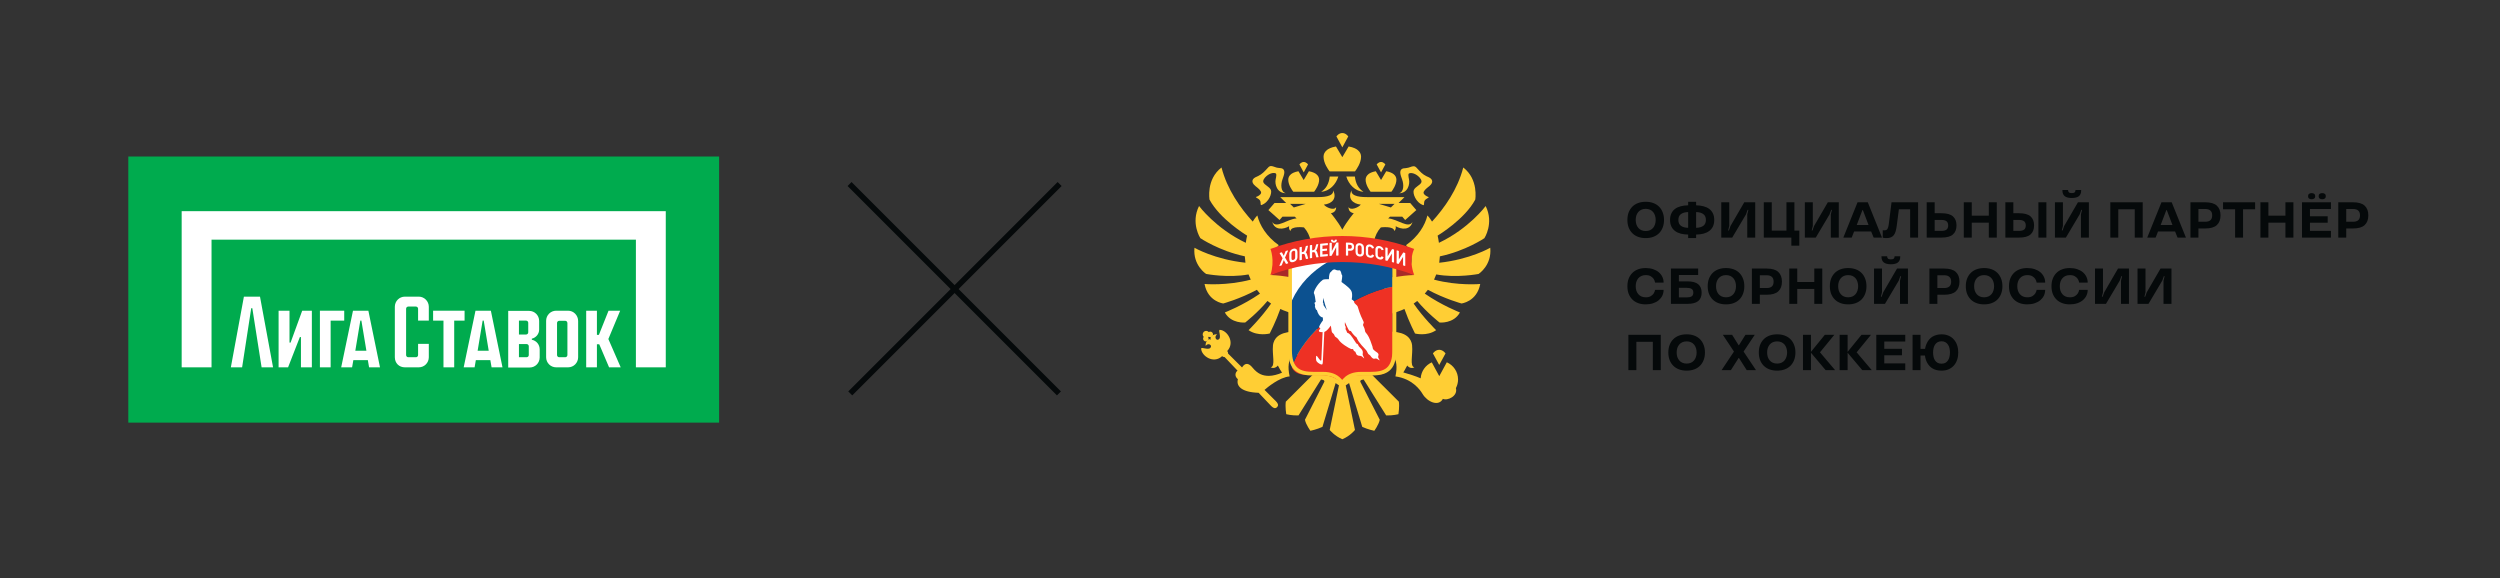 <?xml version="1.0" encoding="UTF-8"?> <svg xmlns="http://www.w3.org/2000/svg" width="1773" height="410" viewBox="0 0 1773 410" fill="none"><rect x="0" y="0" width="1773" height="410" fill="#333333" stroke="none"/> <g clip-path="url(#clip0_517_2351)"> <rect x="91" y="111" width="419" height="188.726" fill="#00AB4E"></rect> <path d="M297.012 210.38H287.12C283.188 210.38 280.017 213.577 280.017 217.541V253.349C280.017 257.57 283.061 260.511 287.12 260.511H297.012C300.944 260.511 304.115 257.314 304.115 253.349V243.886H296.505V251.815C296.505 252.71 295.744 253.349 294.983 253.349H289.529C288.642 253.349 288.007 252.582 288.007 251.815V218.948C288.007 218.053 288.768 217.414 289.529 217.414H294.983C295.871 217.414 296.505 218.181 296.505 218.948V227.389H304.115V217.541C304.115 213.705 300.944 210.38 297.012 210.38Z" fill="white"></path> <path d="M329.48 220.354H307.158V227.388H314.514V260.511H322.124V227.388H329.48V220.354Z" fill="white"></path> <path d="M206.077 242.99H205.316V220.354H197.58V260.511H204.301L212.672 239.026H213.433V260.511H221.169V220.354H214.321L206.077 242.99Z" fill="white"></path> <path d="M172.975 210.38L163.717 260.511H171.707L178.175 218.565H178.936L185.531 260.511H193.648L184.389 210.38H172.975Z" fill="white"></path> <path d="M337.216 220.354L328.846 260.511H336.582L337.47 255.395H347.743L348.631 260.511H356.367L348.123 220.354H337.216ZM338.738 248.745L342.289 227.388H343.05L346.602 248.745H338.738Z" fill="white"></path> <path d="M250.34 220.354L241.969 260.511H249.705L250.593 255.395H260.866L261.754 260.511H269.491L261.247 220.354H250.34ZM251.988 248.745L255.54 227.388H256.3L259.852 248.745H251.988Z" fill="white"></path> <path d="M244.125 220.354H226.877V260.511H234.486V227.388H244.125V220.354Z" fill="white"></path> <path d="M402.913 220.354H394.416C390.484 220.354 387.313 223.552 387.313 227.516V253.349C387.313 257.313 390.484 260.511 394.416 260.511H402.913C406.845 260.511 410.015 257.313 410.015 253.349V227.644C410.015 223.68 406.845 220.354 402.913 220.354ZM402.406 251.814C402.406 252.71 401.645 253.349 400.884 253.349H396.572C395.684 253.349 395.05 252.582 395.05 251.814V229.051C395.05 228.156 395.811 227.516 396.572 227.516H400.884C401.772 227.516 402.406 228.283 402.406 229.179V251.814Z" fill="white"></path> <path d="M128.839 149.762V260.511H150.019V169.968H450.98V260.511H472.161V149.762H128.839Z" fill="white"></path> <path d="M439.82 220.354H431.576L424.727 237.491H423.332V220.354H415.723V260.511H423.332V244.141H424.981L431.957 260.511H440.2L431.449 240.433L439.82 220.354Z" fill="white"></path> <path d="M377.167 240.944V240.177C380.084 239.537 382.367 236.852 382.367 233.783V227.644C382.367 223.68 379.196 220.482 375.265 220.482H360.426V260.638H375.645C379.577 260.638 382.747 257.441 382.747 253.477V247.85C382.747 244.269 380.338 241.584 377.167 240.944ZM368.035 227.388H373.109C373.996 227.388 374.63 228.156 374.63 228.923V235.701C374.63 236.596 373.869 237.235 373.109 237.235H368.035V227.388ZM375.011 251.814C375.011 252.71 374.25 253.349 373.489 253.349H368.035V244.013H373.489C374.377 244.013 375.011 244.781 375.011 245.548V251.814Z" fill="white"></path> <path d="M603 279L751.492 130.508" stroke="#05090A" stroke-width="4"></path> <path d="M751 279L602.508 130.508" stroke="#05090A" stroke-width="4"></path> <path d="M967.461 260.27C967.461 260.27 967.461 260.2 967.461 260.13L952.121 269.383C952.121 269.383 956.598 267.951 952.121 272.875C951.879 270.43 942.266 264.948 937.407 260.13H936.539V260.27L911.9 284.851C911.344 288.657 912.212 293.755 912.212 293.755C912.212 293.755 916.099 294.768 920.888 294.628L936.886 269.104C936.886 269.104 940.01 269.418 939.108 270.954L925.469 297.701C926.198 301.297 929.356 305.522 929.356 305.522C929.356 305.522 933.867 304.579 937.893 302.729L947.228 271.687L949.588 273.294L943.029 304.928C943.029 304.928 946.395 309.153 951.948 311.493C951.948 311.493 951.948 311.493 951.983 311.493C951.983 311.493 951.983 311.493 952.017 311.493C957.57 309.153 960.936 304.928 960.936 304.928L954.377 273.294L956.772 271.687L966.107 302.729C970.098 304.579 974.644 305.522 974.644 305.522C974.644 305.522 977.768 301.297 978.531 297.701L964.858 270.954C963.956 269.418 967.079 269.104 967.079 269.104L983.077 294.628C987.901 294.768 991.753 293.755 991.753 293.755C991.753 293.755 992.621 288.657 992.066 284.851L967.426 260.27H967.461Z" fill="#FFCE34"></path> <path d="M985.784 153.668H994.495L996.542 156.042L1004.45 148.989L1000.12 143.961H991.857L996.056 139.806H970.341C966.419 139.806 957.847 139.701 958.507 134.987C955.626 140.679 959.201 144.485 965.066 145.113C963.504 147.138 957.709 149.583 956.39 146.824C956.112 150.735 960.103 151.224 960.103 151.224C960.103 151.224 955.418 156.601 951.982 162.886C948.512 156.566 943.862 151.224 943.862 151.224C943.862 151.224 947.853 150.735 947.575 146.824C946.256 149.618 940.426 147.173 938.899 145.113C944.764 144.485 948.339 140.679 945.458 134.987C946.118 139.701 937.546 139.806 933.624 139.806H907.943L912.142 143.961H903.883L899.545 148.989L907.457 156.042L909.505 153.668H918.216C918.459 153.912 918.736 154.122 918.944 154.331C919.153 154.506 919.326 154.715 919.534 154.89C912.802 155.379 905.098 162.467 902.287 157.369C903.987 163.584 910.373 162.746 914.294 160.407C914.294 160.407 913.635 162.362 915.231 163.829C915.474 160.058 924.775 161.28 924.775 161.28C929.703 166.762 931.438 174.967 928.314 182.16L933.902 178.808C934.11 180.519 934.318 182.963 934.179 185.477H935.915C936.019 183.487 935.915 181.322 935.602 178.878L938.066 175.316C939.073 179.087 939.385 182.649 939.385 185.477H943.654C943.549 182.195 943.064 178.529 942.855 177.097L945.007 174.409C945.007 174.409 946.569 179.611 946.881 185.477H951.011C950.664 181.916 950.074 178.668 949.727 176.888L952.017 176.434L954.308 176.888C953.961 178.668 953.371 181.916 953.024 185.477H957.153C957.466 179.611 959.027 174.409 959.027 174.409L961.179 177.097C960.971 178.529 960.485 182.195 960.381 185.477H964.649C964.649 182.684 964.927 179.087 965.968 175.316L968.432 178.878C968.12 181.287 968.05 183.487 968.12 185.477H969.855C969.716 182.963 969.924 180.519 970.133 178.808L975.72 182.16C972.597 174.967 974.366 166.727 979.294 161.28C979.294 161.28 988.595 160.058 988.838 163.829C990.4 162.362 989.775 160.407 989.775 160.407C993.662 162.746 1000.05 163.584 1001.75 157.369C998.937 162.467 991.198 155.344 984.5 154.89C984.708 154.715 984.882 154.506 985.09 154.331C985.298 154.122 985.541 153.877 985.784 153.668ZM917.556 147.138L914.953 144.589H926.024L917.556 147.138ZM977.941 144.589H989.011L986.409 147.138L977.941 144.589Z" fill="#FFCE34"></path> <path d="M1048.63 194.277C1048.63 194.277 1058.11 188.201 1056.89 175.701C1056.89 175.701 1042.7 183.976 1020.7 186.35L1021.15 181.811C1039.37 177.97 1052.73 168.927 1052.73 168.927C1052.73 168.927 1059.7 158.207 1053.63 146.126C1053.63 146.126 1041.9 162.048 1020.49 172.209L1020.42 171.825C1020.21 170.149 1019.9 168.578 1019.55 167.111C1020.52 166.518 1038.85 155.344 1046.24 141.587C1046.24 141.587 1048.77 127.236 1037.74 118.786C1033.75 134.394 1024.34 147.558 1015.6 157.16C1013.83 154.262 1012.33 152.795 1012.33 152.795C1010.63 159.814 1005.81 167.775 997.167 173.85C999.215 176.225 1000.6 179.227 1000.95 182.614C1001.89 191.483 995.501 195.743 986.687 196.686C984.813 196.895 983.043 200.422 981.342 200.003C981.342 200.003 982.696 223.153 983.425 223.083C987.45 222.594 994.252 220.08 996.022 219.103C999.215 228.181 1003.52 236.526 1003.52 236.526C1003.52 236.526 1011.88 238.726 1018.51 234.152C1018.51 234.152 1009.45 225.318 1002.55 215.297L1005.11 213.446C1012.19 221.931 1020.94 228.74 1020.94 228.74C1020.94 228.74 1031 229.682 1035.38 221.582C1035.38 221.582 1022.61 216.658 1010.46 208.243L1012.65 205.52C1024.72 212.014 1036.49 215.227 1036.49 215.227C1036.49 215.227 1047.42 213.97 1049.78 201.4C1049.78 201.4 1034.13 202.866 1017.02 198.327L1018.58 194.626C1033.05 197.314 1048.67 194.277 1048.67 194.277H1048.63Z" fill="#FFCE34"></path> <path d="M991.961 137.084C998.59 137.084 999.943 130.485 999.284 127.308C999.041 126.155 998.833 125.073 998.833 124.235C998.833 123.746 998.868 123.292 999.215 123.083C1000.29 122.384 1003 122.629 1005.7 124.863C1007.34 126.225 1008.65 128.181 1007.93 129.542C1007.44 130.45 1006.5 131.149 1005.53 131.847C1004.42 132.685 1003.27 133.488 1002.68 134.78C1001.71 136.84 1003.86 143.579 1009.38 145.499C1010.35 145.814 1009.52 143.474 1010.46 142.147C1011.53 140.611 1014.21 139.982 1012.99 139.668C1012.19 139.459 1009.83 138.272 1009.59 136.84C1009.38 135.478 1011.53 133.697 1013.06 132.475L1013.69 131.987C1015.49 130.52 1015.77 129.263 1015.7 128.46C1015.63 127.727 1015.18 126.679 1013.48 125.806C1013.34 125.736 1013.2 125.701 1013.1 125.632C1013.1 125.632 1012.78 125.457 1011.57 124.933C1008.97 123.711 1006.99 121.581 1005.43 119.835C1005.11 119.486 1004.8 119.172 1004.52 118.858C1003.14 117.391 1001.75 117.915 1000.26 118.439C999.353 118.788 998.278 119.137 996.959 119.242C996.681 119.242 995.258 119.416 995.258 119.416C994.703 119.556 994.217 119.766 993.87 120.115C993.246 120.743 993.003 121.651 993.107 122.803C993.246 124.165 993.835 125.736 994.425 127.412C995.64 130.799 995.814 136.351 991.927 137.154L991.961 137.084Z" fill="#FFCE34"></path> <path d="M890.279 131.915L890.904 132.404C892.431 133.591 894.582 135.406 894.374 136.768C894.131 138.2 891.771 139.422 890.973 139.596C889.759 139.911 892.431 140.539 893.507 142.076C894.444 143.402 893.645 145.777 894.582 145.428C900.135 143.507 902.252 136.803 901.315 134.708C900.725 133.451 899.58 132.613 898.469 131.775C897.498 131.077 896.561 130.378 896.075 129.471C895.346 128.109 896.63 126.153 898.296 124.792C901.003 122.557 903.71 122.313 904.785 123.011C905.098 123.22 905.167 123.674 905.167 124.163C905.167 125.036 904.924 126.119 904.681 127.236C904.022 130.413 905.41 137.013 912.004 137.013C908.117 136.21 908.291 130.658 909.505 127.271C910.095 125.595 910.685 124.058 910.824 122.662C910.928 121.509 910.685 120.602 910.06 119.973C909.713 119.624 909.228 119.414 908.672 119.31C908.672 119.31 907.249 119.135 907.006 119.1C905.688 119.03 904.647 118.646 903.71 118.297C902.217 117.773 900.829 117.25 899.441 118.716C899.163 118.995 898.851 119.345 898.539 119.694C896.942 121.44 894.999 123.57 892.361 124.792C891.147 125.35 890.869 125.49 890.869 125.49C890.869 125.49 890.592 125.63 890.453 125.665C888.752 126.538 888.301 127.55 888.232 128.318C888.162 129.121 888.405 130.378 890.244 131.845L890.279 131.915Z" fill="#FFCE34"></path> <path d="M949.172 125.177H943.064C942.439 130.484 940.357 133.871 936.956 136.001C942.821 135.722 947.506 130.729 949.137 125.177H949.172Z" fill="#FFCE34"></path> <path d="M960.901 125.177H954.793C956.425 130.729 961.11 135.687 966.975 136.001C963.574 133.871 961.491 130.484 960.867 125.177H960.901Z" fill="#FFCE34"></path> <path d="M951.879 121.544H960.971C962.047 120.147 965.274 115.608 965.274 111.139C965.274 109.253 964.476 107.682 962.776 106.32C961.943 105.657 960.034 104.47 956.46 103.876L951.983 111.453L947.471 103.876C943.897 104.47 941.988 105.692 941.155 106.32C939.455 107.682 938.656 109.253 938.656 111.139C938.656 115.643 941.884 120.182 942.96 121.544H951.844H951.879Z" fill="#FFCE34"></path> <path d="M956.182 96.754C956.182 96.754 954.586 94.345 951.983 94.345C949.38 94.345 947.784 96.754 947.784 96.754L951.983 104.506L956.182 96.754Z" fill="#FFCE34"></path> <path d="M979.329 136H986.791C987.658 134.848 990.33 131.111 990.33 127.445C990.33 125.874 989.671 124.582 988.283 123.465C987.589 122.941 986.027 121.928 983.112 121.439L979.433 127.655L975.72 121.439C972.805 121.928 971.209 122.941 970.549 123.465C969.196 124.582 968.502 125.874 968.502 127.445C968.502 131.146 971.174 134.882 972.042 136H979.329Z" fill="#FFCE34"></path> <path d="M982.488 116.623C982.488 116.623 981.308 114.877 979.434 114.877C977.56 114.877 976.345 116.623 976.345 116.623L979.434 122.279L982.488 116.623Z" fill="#FFCE34"></path> <path d="M927.655 116.623C927.655 116.623 926.475 114.877 924.601 114.877C922.727 114.877 921.547 116.623 921.547 116.623L924.601 122.279L927.655 116.623Z" fill="#FFCE34"></path> <path d="M924.497 136H931.959C932.861 134.848 935.533 131.111 935.533 127.445C935.533 125.874 934.839 124.582 933.451 123.465C932.757 122.941 931.195 121.963 928.28 121.439L924.567 127.69L920.853 121.439C917.938 121.963 916.342 122.941 915.683 123.465C914.294 124.582 913.635 125.874 913.635 127.445C913.635 131.146 916.307 134.882 917.21 136H924.497Z" fill="#FFCE34"></path> <path d="M855.367 194.277C855.367 194.277 870.984 197.314 885.455 194.626L887.017 198.327C869.908 202.831 854.257 201.4 854.257 201.4C856.651 213.97 867.548 215.227 867.548 215.227C867.548 215.227 879.313 212.014 891.39 205.52L893.576 208.243C881.43 216.658 868.659 221.582 868.659 221.582C873.031 229.682 883.095 228.74 883.095 228.74C883.095 228.74 891.806 221.931 898.886 213.446L901.454 215.297C894.548 225.283 885.49 234.152 885.49 234.152C892.118 238.726 900.482 236.526 900.482 236.526C900.482 236.526 904.82 228.181 908.013 219.103C909.783 220.115 916.585 222.594 920.61 223.083C921.339 223.153 922.693 200.003 922.693 200.003C920.992 200.387 919.187 196.86 917.348 196.686C908.533 195.743 902.148 191.483 903.085 182.614C903.432 179.227 904.82 176.225 906.868 173.85C898.226 167.775 893.403 159.814 891.702 152.795C891.702 152.795 890.175 154.262 888.44 157.16C879.694 147.593 870.324 134.394 866.299 118.786C855.263 127.236 857.796 141.587 857.796 141.587C865.154 155.344 883.512 166.553 884.449 167.111C884.102 168.578 883.79 170.149 883.581 171.825L883.512 172.209C862.134 162.013 850.37 146.091 850.37 146.091C844.297 158.207 851.272 168.892 851.272 168.892C851.272 168.892 864.598 177.935 882.818 181.776L883.269 186.316C861.301 183.976 847.108 175.701 847.108 175.701C845.893 188.201 855.367 194.277 855.367 194.277Z" fill="#FFCE34"></path> <path d="M896.769 276.542C898.712 274.831 907.284 267.603 914.607 266.94C911.518 253.078 918.355 247.945 923.873 254.265C925.816 256.465 926.614 258.874 926.961 260.934L933.659 261.039L934.11 233.35L920.021 233.105C920.506 234.397 920.611 235.2 920.611 235.2C909.124 234.816 904.439 238.483 903.085 243.301C903.085 243.301 903.05 243.511 903.016 243.65C903.016 243.79 902.946 243.93 902.912 244.104C902.842 244.419 902.807 244.698 902.773 245.047C902.773 245.117 902.773 245.222 902.773 245.291C902.148 251.227 904.681 259.957 901.176 260.445C902.773 261.493 904.994 260.864 906.243 259.223C907.18 261.144 908.464 263.134 909.228 264.286C906.521 265.543 902.565 266.591 899.892 266.556C895.624 266.556 892.049 265.299 888.232 260.655C885.872 257.757 883.269 256.744 880.84 260.585C875.322 255.068 870.984 250.773 870.984 250.773C870.984 250.11 870.81 249.447 870.359 248.923C876.12 242.777 870.221 234.188 865.188 233.943C863.384 233.874 867.028 239.949 863.8 240.927C862.273 241.381 860.955 238.518 863.245 237.156C860.434 236.632 857.207 239.286 858.976 241.067C857.241 239.286 854.569 242.498 855.09 245.361C856.443 243.057 859.289 244.384 858.803 245.955C857.797 249.202 851.758 245.501 851.862 247.317C852.07 252.38 860.608 258.35 866.715 252.589C867.201 253.043 867.861 253.253 868.52 253.253C868.52 253.253 872.476 257.408 877.682 262.89H877.647C876.155 263.902 875.218 266.8 877.925 268.93C876.571 273.644 880.25 278.183 892.605 278.567C897.498 283.7 901.28 287.681 901.558 287.96C902.842 289.217 903.814 289.531 904.369 289.461C904.82 289.392 905.306 289.147 905.653 288.798C906.035 288.414 906.278 287.96 906.382 287.506C906.486 286.947 906.139 285.83 904.959 284.643C904.751 284.433 901.385 281.081 896.873 276.577L896.769 276.542Z" fill="#FFCE34"></path> <path d="M1026.04 256.989L1023.99 260.76L1020.73 266.765L1017.47 260.76L1015.42 256.989C1011.01 258.944 1007.89 263.239 1007.54 268.302C1004.59 266.975 998.208 264.88 995.224 264.112C995.224 264.112 996.542 262.121 998 259.223C999.249 260.864 1001.47 261.528 1003.07 260.445C999.596 259.957 1002.1 251.227 1001.47 245.291C1001.47 245.222 1001.47 245.117 1001.47 245.047C1001.44 244.733 1001.37 244.419 1001.33 244.104C1001.3 243.965 1001.26 243.79 1001.23 243.65C1001.23 243.546 1001.19 243.406 1001.16 243.266C999.805 238.483 995.12 234.816 983.633 235.2C983.633 235.2 983.737 234.397 984.223 233.105L970.133 233.35L970.619 261.039L977.317 260.934C977.629 258.874 978.462 256.465 980.37 254.265C985.888 247.945 992.725 253.113 989.636 266.94C1001.68 268.651 1007.16 276.507 1008.9 279.405C1012.19 284.957 1020.25 288.658 1023.3 282.862C1026.6 284.433 1034.06 280.837 1032.53 275.32C1032.53 275.32 1032.53 275.285 1032.53 275.25C1033.47 273.4 1034.06 271.374 1034.06 269.14C1034.06 263.693 1030.8 259.014 1026.14 256.954L1026.04 256.989Z" fill="#FFCE34"></path> <path d="M1025.17 250.632C1025.17 250.632 1023.47 248.083 1020.7 248.083C1017.92 248.083 1016.22 250.632 1016.22 250.632L1020.7 258.837L1025.17 250.632Z" fill="#FFCE34"></path> <path d="M857.207 235.41C858.144 236.423 858.109 237.994 857.137 238.937C856.165 239.879 854.604 239.844 853.632 238.867C852.695 237.889 852.73 236.318 853.701 235.34C854.673 234.397 856.235 234.432 857.207 235.41Z" fill="#FFCE34"></path> <path d="M856.582 238.832C857.31 239.6 857.31 240.857 856.512 241.59C855.749 242.324 854.499 242.324 853.771 241.521C853.042 240.752 853.042 239.495 853.84 238.762C854.604 238.029 855.853 238.029 856.582 238.832Z" fill="#FFCE34"></path> <path d="M859.74 235.794C860.468 236.562 860.468 237.819 859.67 238.552C858.907 239.286 857.657 239.286 856.929 238.483C856.2 237.714 856.2 236.457 856.998 235.724C857.761 234.991 859.011 234.991 859.74 235.794Z" fill="#FFCE34"></path> <path d="M987.658 203.389C957.882 208.487 923.803 236.071 916.168 260.757C918.389 265.087 922.762 266.065 929.494 266.065H936.678C942.89 266.065 947.749 267.88 951.08 271.442C954.447 267.88 959.27 266.065 965.482 266.065H972.666C982.834 266.065 987.658 263.83 987.658 251.12V203.389Z" fill="#EE3124"></path> <path d="M956.425 174.233C937.268 177.411 920.506 187.467 914.502 204.367V251.121C914.502 251.854 914.502 252.587 914.537 253.25C914.537 253.32 914.537 253.425 914.537 253.495C914.711 256.603 915.266 258.942 916.168 260.723C923.734 236.316 957.223 209.011 986.756 203.564C987.068 203.494 987.346 203.459 987.624 203.389V178.284C977.386 175.909 966.871 174.583 956.39 174.233H956.425Z" fill="#0C5190"></path> <path d="M914.502 217.391C923.109 193.263 947.02 178.877 974.332 174.303C954.238 173.675 934.075 175.63 914.502 180.169V217.391Z" fill="white"></path> <path d="M990.018 190.156V196.371C993.176 195.848 997.757 195.254 1002.96 195.045L995.05 191.029C995.05 191.029 991.476 190.296 990.018 190.156Z" fill="#A82928"></path> <path d="M913.947 190.156V196.371C910.789 195.848 906.208 195.254 901.003 195.045L908.915 191.029C908.915 191.029 912.49 190.296 913.947 190.156Z" fill="#A82928"></path> <path d="M990.296 173.606H913.704V248.503C913.704 263.273 920.853 266.311 931.542 266.311H938.344C944.938 266.311 949.38 268.755 951.531 273.609L951.982 274.656L952.434 273.609C954.585 268.755 959.027 266.311 965.621 266.311H972.388C983.112 266.311 990.261 263.273 990.261 248.503V173.606H990.296ZM987.485 248.364C987.485 261.213 981.828 263.727 972.041 263.727H965.343C959.93 263.727 955.73 265.263 952.885 268.336L951.878 269.419L950.872 268.336C947.992 265.298 943.827 263.727 938.413 263.727H931.681C921.894 263.727 916.237 261.213 916.237 248.364V176.365H987.485V248.364Z" fill="#FFCE34"></path> <path fill-rule="evenodd" clip-rule="evenodd" d="M931.785 208.069C932.479 208.663 932.826 212.399 933.104 214.18C933.104 214.18 932.063 214.424 932.271 215.087C932.34 215.297 932.687 216.1 932.687 216.379C932.687 216.659 932.479 217.148 932.514 217.252C932.652 217.986 932.93 218.858 933.277 219.452C933.52 219.836 933.867 219.766 933.937 219.941C935.394 225.178 938.17 225.143 938.17 225.143L938.24 227.204C937.06 228.74 935.082 231.673 935.672 232.197C936.123 232.651 936.4 232.825 936.366 233.139C936.366 233.244 936.088 233.593 935.568 233.908C935.255 234.117 935.255 235.095 935.811 235.339C936.296 235.514 937.164 235.584 937.997 235.549L937.095 255.242C937.095 255.521 936.956 256.045 936.47 255.626C935.88 255.067 935.151 254.159 934.353 252.972C933.659 251.925 933.416 252.379 933.347 252.972C933.208 253.915 933.277 255.172 933.52 255.835C933.832 256.674 935.255 257.861 936.782 258.419C938.066 258.873 938.101 258.07 938.205 255.766C938.24 254.683 938.726 244.208 939.212 235.374C939.385 235.339 939.559 235.269 939.697 235.2C941.12 234.501 942.751 232.511 943.758 230.905C944.209 232.232 944.209 235.165 944.799 235.863C945.632 236.841 945.944 236.491 946.673 238.482C946.846 238.936 948.547 239.564 949.276 240.821C950.872 243.58 956.459 246.827 958.195 247.525C958.784 247.77 959.479 247.141 959.791 247.979C960.207 249.166 960.381 249.062 960.936 249.271C961.561 249.481 961.526 251.122 962.498 251.82C963.504 252.553 964.545 252.169 965.413 252.553C966.281 252.937 967.287 254.229 967.46 254.125C967.634 254.02 966.87 252.868 966.489 251.855C966.315 251.471 966.385 250.947 966.489 250.528C966.975 247.84 963.886 246.373 963.47 245.186C962.741 243.23 962.394 244.313 961.769 243.37C960.034 240.856 958.68 238.133 956.598 236.491C956.112 236.107 955.592 236.177 955.453 235.968C955.141 235.584 955.175 234.85 954.308 233.558C954.099 233.244 954.655 232.127 954.204 231.463C953.961 231.114 953.787 230.765 953.752 229.927C953.683 227.448 954.03 228.984 954.585 230.172C955.349 231.743 956.425 234.082 956.98 234.571C957.292 234.885 957.847 234.466 958.09 234.85C959.548 237.155 961.006 238.552 961.908 239.145C962.29 239.459 962.498 240.647 963.747 242.427C966.315 246.094 968.987 247.84 969.716 249.76C970.48 251.785 971.208 251.296 971.903 252.309C972.597 253.356 973.499 254.334 974.262 254.404C975.026 254.474 975.338 254.159 975.928 254.229C976.622 254.334 978.323 255.696 978.462 255.626C978.6 255.556 977.282 253.601 977.351 253.112C977.455 252.379 977.802 251.645 977.559 251.017C977.143 249.969 975.755 249.655 974.193 248.084C973.395 247.281 973.603 246.548 973.36 245.814C972.388 243.3 971.66 240.088 969.508 237.015C968.744 235.933 968.189 235.653 968.085 234.746C967.877 232.616 966.801 231.254 966.662 230.556C966.558 229.892 967.46 228.949 967.113 228.321C966.211 226.435 964.441 222.979 962.914 217.567C962.533 216.275 960.381 215.367 960.381 214.249C960.381 213.167 958.646 212.469 958.646 212.329C959.132 209.675 958.889 208.244 958.715 207.371C958.229 205.136 955.522 202.971 951.393 200.003C951.531 198.816 952.087 195.988 951.844 195.22C951.774 194.94 951.462 194.836 951.427 194.521C951.288 193.474 950.837 192.322 950.525 192.007C950.109 191.518 949.796 191.728 949.033 191.763C948.547 191.763 947.818 191.658 947.506 191.449C946.569 190.82 945.319 190.89 943.897 192.81C943.654 193.125 943.307 193.194 943.168 193.579C942.925 194.207 942.682 194.975 942.578 195.953C942.404 197.35 942.578 197.594 942.474 198.013C940.877 197.943 938.726 198.013 938.101 198.467C933.763 201.679 931.195 207.545 931.889 208.139L931.785 208.069ZM938.205 214.389C938.205 213.272 938.587 211.177 938.587 211.177C938.656 213.132 941.016 219.976 941.016 219.976C941.016 219.976 938.969 216.903 938.76 216.589C938.552 216.275 938.656 215.157 938.517 214.948C938.413 214.738 938.17 214.668 938.17 214.389H938.205Z" fill="white"></path> <path d="M1002.96 195.011C970.445 182.79 933.52 182.79 901.003 195.011C904.334 184.71 901.003 176.54 901.003 176.54C933.52 164.319 970.41 164.319 1002.96 176.54C1002.96 176.54 998.694 184.082 1002.96 195.011Z" fill="#EE3124"></path> <path d="M911.31 182.721C912.004 181.115 912.698 179.544 913.427 177.972C913.461 177.867 913.427 177.763 913.392 177.693C913.323 177.623 913.218 177.588 913.114 177.623C912.733 177.728 912.316 177.867 911.934 177.972C911.865 177.972 911.796 178.042 911.761 178.112C911.31 179.194 910.859 180.277 910.442 181.359L909.193 179.055C909.193 179.055 908.985 178.915 908.88 178.95C908.499 179.09 908.117 179.194 907.735 179.334C907.666 179.334 907.596 179.404 907.562 179.509C907.562 179.578 907.562 179.648 907.562 179.718C908.256 180.835 908.95 181.988 909.609 183.105C908.88 184.851 908.117 186.562 907.388 188.273C907.353 188.377 907.388 188.482 907.423 188.552C907.492 188.622 907.527 188.622 907.631 188.622H907.7C908.082 188.482 908.464 188.343 908.846 188.238C908.915 188.238 908.985 188.168 909.019 188.098C909.505 186.876 909.991 185.689 910.477 184.467C910.963 185.34 911.449 186.178 911.934 187.051C912.004 187.155 912.108 187.225 912.212 187.155C912.594 187.051 913.01 186.911 913.392 186.806C913.461 186.806 913.531 186.736 913.565 186.667C913.565 186.597 913.565 186.492 913.565 186.422C912.837 185.165 912.073 183.908 911.344 182.686" fill="white"></path> <path d="M919.43 176.784C919.187 176.574 918.84 176.4 918.459 176.33C918.077 176.26 917.66 176.295 917.175 176.435C916.654 176.574 916.203 176.784 915.856 177.063C915.509 177.342 915.196 177.622 914.988 177.971C914.78 178.285 914.606 178.634 914.502 179.018C914.398 179.368 914.364 179.717 914.364 180.031V183.558C914.364 183.942 914.433 184.326 914.502 184.64C914.606 184.989 914.78 185.269 915.023 185.513C915.266 185.723 915.613 185.897 915.995 185.967C916.099 185.967 916.238 185.967 916.376 185.967C916.654 185.967 916.966 185.932 917.313 185.827C917.73 185.723 918.112 185.548 918.459 185.338C918.806 185.129 919.118 184.85 919.361 184.535C919.604 184.221 919.812 183.872 919.951 183.488C920.09 183.104 920.159 182.685 920.159 182.266V178.599C920.159 178.25 920.09 177.901 919.986 177.587C919.847 177.273 919.673 176.993 919.43 176.749M918.528 178.879V182.65C918.528 182.859 918.493 183.069 918.424 183.243C918.354 183.418 918.25 183.593 918.146 183.732C918.007 183.872 917.869 184.012 917.73 184.116C917.556 184.221 917.383 184.291 917.209 184.326C916.966 184.396 916.758 184.431 916.585 184.361C916.411 184.326 916.307 184.256 916.203 184.186C916.099 184.081 916.029 183.977 915.995 183.802C915.96 183.627 915.925 183.418 915.925 183.174V179.717C915.925 179.717 915.925 179.403 915.96 179.228C915.995 179.053 916.064 178.879 916.168 178.704C916.272 178.53 916.411 178.355 916.585 178.215C916.758 178.076 917.001 177.971 917.279 177.901C917.417 177.866 917.556 177.831 917.66 177.831C917.765 177.831 917.834 177.831 917.903 177.831C918.077 177.901 918.181 177.971 918.285 178.076C918.389 178.18 918.459 178.285 918.493 178.425C918.528 178.565 918.563 178.704 918.563 178.809" fill="white"></path> <path d="M926.51 179.369C926.51 179.369 926.233 179.055 926.024 178.95C926.163 178.81 926.302 178.671 926.406 178.461C926.614 178.112 926.788 177.693 926.927 177.239L927.621 174.551C927.621 174.551 927.621 174.376 927.551 174.306C927.482 174.236 927.412 174.201 927.308 174.236C926.961 174.306 926.614 174.376 926.267 174.446C926.163 174.446 926.094 174.551 926.059 174.62L925.33 177.274C925.261 177.553 925.157 177.798 925.018 177.972C924.914 178.147 924.81 178.287 924.671 178.391C924.532 178.496 924.428 178.566 924.289 178.601C924.15 178.636 924.012 178.671 923.907 178.706C923.699 178.741 923.456 178.81 923.248 178.845V175.354C923.248 175.354 923.248 175.179 923.144 175.144C923.075 175.109 923.005 175.074 922.936 175.074C922.554 175.144 922.207 175.249 921.825 175.319C921.686 175.319 921.617 175.458 921.617 175.563V184.327C921.617 184.327 921.617 184.467 921.721 184.537C921.756 184.572 921.825 184.572 921.895 184.572H921.964C922.346 184.467 922.693 184.397 923.075 184.327C923.179 184.327 923.283 184.188 923.283 184.083V180.312C923.56 180.242 923.838 180.207 924.116 180.137C924.254 180.102 924.393 180.102 924.567 180.102C924.671 180.102 924.775 180.102 924.879 180.172C924.983 180.242 925.087 180.312 925.191 180.452C925.296 180.591 925.365 180.766 925.434 181.01L926.128 183.524C926.128 183.524 926.267 183.734 926.406 183.699C926.788 183.629 927.17 183.559 927.551 183.489C927.621 183.489 927.69 183.42 927.725 183.35C927.76 183.28 927.794 183.21 927.725 183.14L926.961 180.486C926.823 180.033 926.684 179.683 926.441 179.369" fill="white"></path> <path d="M933.763 178.18C933.624 178.006 933.451 177.866 933.277 177.761C933.416 177.622 933.555 177.482 933.659 177.307C933.867 176.993 934.041 176.574 934.179 176.085L934.908 173.431C934.908 173.431 934.908 173.257 934.874 173.187C934.839 173.117 934.735 173.082 934.665 173.117C934.318 173.152 933.937 173.187 933.624 173.257C933.52 173.257 933.451 173.362 933.416 173.431L932.687 176.05C932.583 176.33 932.514 176.539 932.375 176.714C932.271 176.888 932.167 176.993 932.028 177.098C931.889 177.203 931.785 177.272 931.681 177.307C931.542 177.342 931.403 177.377 931.264 177.412C931.021 177.447 930.813 177.482 930.57 177.517V173.99C930.57 173.99 930.536 173.85 930.466 173.781C930.397 173.746 930.327 173.711 930.258 173.711C929.876 173.781 929.529 173.816 929.147 173.885C929.009 173.885 928.939 174.025 928.939 174.13V182.894C928.939 182.894 928.974 183.034 929.043 183.103C929.078 183.138 929.147 183.173 929.217 183.173C929.217 183.173 929.217 183.173 929.252 183.173C929.633 183.103 929.98 183.034 930.362 182.999C930.466 182.999 930.57 182.859 930.57 182.754V178.983L931.403 178.844C931.403 178.844 931.646 178.844 931.785 178.844H931.854C931.854 178.844 932.097 178.879 932.201 178.948C932.305 178.983 932.41 179.088 932.514 179.228C932.618 179.367 932.722 179.577 932.791 179.821L933.485 182.37C933.485 182.37 933.624 182.545 933.763 182.545C934.145 182.51 934.527 182.44 934.908 182.405C934.978 182.405 935.047 182.335 935.082 182.3C935.116 182.231 935.151 182.161 935.082 182.091L934.284 179.402C934.145 178.948 934.006 178.564 933.763 178.285" fill="white"></path> <path d="M941.398 172.386C939.732 172.525 938.101 172.665 936.47 172.875C936.331 172.875 936.227 173.014 936.227 173.119V181.883C936.227 181.883 936.227 182.023 936.331 182.058C936.366 182.093 936.436 182.128 936.505 182.128C938.136 181.953 939.767 181.778 941.433 181.674C941.572 181.674 941.676 181.534 941.676 181.429V180.417C941.676 180.417 941.676 180.277 941.606 180.242C941.572 180.207 941.502 180.172 941.433 180.172C940.253 180.277 939.073 180.382 937.893 180.486V178.042C938.9 177.938 939.906 177.833 940.912 177.763C941.051 177.763 941.155 177.623 941.155 177.519V176.576C941.155 176.576 941.155 176.436 941.086 176.366C941.016 176.331 940.947 176.296 940.878 176.296C939.871 176.366 938.865 176.471 937.893 176.576V174.201C939.073 174.097 940.288 173.957 941.468 173.887C941.606 173.887 941.711 173.747 941.711 173.643V172.665C941.711 172.665 941.711 172.525 941.641 172.456C941.606 172.421 941.537 172.386 941.468 172.386" fill="white"></path> <path d="M948.998 172C948.651 172 948.269 172 947.922 172C947.818 172 947.749 172.07 947.714 172.139C946.985 173.501 946.256 174.898 945.493 176.26C945.181 176.888 944.868 177.482 944.521 178.11V172.384C944.521 172.384 944.521 172.244 944.452 172.209C944.417 172.174 944.348 172.139 944.244 172.139C943.862 172.139 943.515 172.174 943.133 172.209C942.994 172.209 942.89 172.314 942.89 172.489V181.253C942.89 181.253 942.89 181.392 942.96 181.427C942.994 181.462 943.064 181.497 943.133 181.497C943.48 181.497 943.827 181.462 944.209 181.427C944.313 181.427 944.382 181.358 944.417 181.288C945.181 179.821 945.979 178.39 946.742 176.923L947.61 175.282V181.008C947.61 181.008 947.61 181.148 947.679 181.183C947.749 181.218 947.818 181.288 947.853 181.253H948.998C948.998 181.253 949.241 181.113 949.241 180.973C949.241 178.04 949.241 175.142 949.241 172.209C949.241 172.139 949.241 172.07 949.172 172.035C949.137 172 949.033 171.965 948.998 171.965" fill="white"></path> <path d="M944.452 171.546C944.452 171.546 944.834 171.86 945.111 171.965C945.354 172.07 945.597 172.105 945.944 172.105H946.083C946.465 172.105 946.777 172 947.02 171.895C947.263 171.79 947.471 171.616 947.645 171.441C947.818 171.267 947.922 171.057 947.992 170.848C948.061 170.638 948.131 170.429 948.131 170.254C948.131 170.184 948.131 170.114 948.061 170.044C947.992 169.975 947.922 169.975 947.853 169.975C947.541 169.975 947.263 169.975 946.951 169.975C946.812 169.975 946.708 170.079 946.708 170.219C946.708 170.254 946.708 170.324 946.673 170.394C946.673 170.463 946.604 170.533 946.534 170.568C946.465 170.638 946.395 170.673 946.326 170.708C946.257 170.743 946.152 170.778 945.979 170.778C945.91 170.778 945.805 170.778 945.736 170.743C945.667 170.743 945.597 170.673 945.528 170.603C945.458 170.568 945.424 170.498 945.389 170.429C945.389 170.359 945.354 170.324 945.354 170.254C945.354 170.114 945.25 170.01 945.077 170.01C944.764 170.01 944.452 170.01 944.14 170.044C944.001 170.044 943.897 170.149 943.897 170.289C943.897 170.498 943.931 170.708 944.036 170.917C944.105 171.127 944.244 171.336 944.417 171.511" fill="white"></path> <path d="M957.431 172.105C956.529 172.105 955.661 172.035 954.759 172.035C954.69 172.035 954.62 172.035 954.586 172.105C954.551 172.175 954.516 172.21 954.516 172.28V181.044C954.516 181.044 954.62 181.288 954.759 181.288C955.141 181.288 955.488 181.288 955.87 181.288C955.87 181.288 956.008 181.288 956.043 181.218C956.078 181.183 956.112 181.114 956.112 181.044V177.796C956.564 177.796 957.015 177.796 957.431 177.831C957.952 177.831 958.403 177.796 958.785 177.657C959.166 177.517 959.479 177.308 959.687 177.063C959.93 176.819 960.103 176.505 960.208 176.155C960.312 175.841 960.346 175.492 960.346 175.108C960.346 174.165 960.069 173.432 959.548 172.908C959.028 172.419 958.299 172.14 957.362 172.105M956.078 173.572C956.494 173.572 956.911 173.572 957.327 173.606C957.813 173.606 958.195 173.746 958.403 173.991C958.611 174.27 958.715 174.584 958.715 175.038C958.715 175.213 958.715 175.387 958.646 175.597C958.646 175.736 958.542 175.876 958.438 176.016C958.334 176.12 958.229 176.225 958.021 176.295C957.882 176.365 957.709 176.365 957.466 176.365H957.362C956.945 176.365 956.494 176.365 956.078 176.33V173.572Z" fill="white"></path> <path d="M966.593 173.607C966.35 173.327 966.038 173.048 965.691 172.873C965.309 172.664 964.858 172.559 964.372 172.489C963.851 172.454 963.366 172.489 962.984 172.629C962.602 172.768 962.29 172.978 962.047 173.257C961.804 173.537 961.63 173.816 961.526 174.165C961.422 174.479 961.353 174.829 961.353 175.143V178.669C961.353 179.054 961.422 179.438 961.526 179.822C961.63 180.206 961.804 180.555 962.047 180.834C962.29 181.149 962.602 181.393 962.984 181.568C963.366 181.777 963.817 181.882 964.337 181.917C964.441 181.917 964.58 181.917 964.684 181.917C964.962 181.917 965.24 181.917 965.517 181.812C965.864 181.707 966.211 181.568 966.489 181.323C966.767 181.079 966.975 180.799 967.114 180.45C967.252 180.101 967.322 179.717 967.322 179.263V175.597C967.322 175.248 967.252 174.898 967.148 174.549C967.044 174.2 966.836 173.886 966.593 173.572M965.656 175.492V179.263C965.656 179.473 965.621 179.647 965.552 179.787C965.483 179.926 965.378 180.066 965.274 180.171C965.17 180.276 965.031 180.345 964.893 180.38C964.719 180.415 964.546 180.45 964.372 180.415C964.129 180.415 963.886 180.345 963.713 180.241C963.539 180.136 963.4 180.031 963.261 179.892C963.157 179.752 963.053 179.577 963.019 179.368C962.949 179.158 962.914 178.949 962.914 178.704V175.248C962.914 175.248 962.914 174.933 962.984 174.794C963.019 174.619 963.088 174.514 963.192 174.375C963.296 174.27 963.435 174.165 963.609 174.06C963.713 173.991 963.886 173.956 964.06 173.956C964.129 173.956 964.164 173.956 964.268 173.956C964.546 173.956 964.754 174.06 964.927 174.165C965.101 174.305 965.24 174.41 965.344 174.584C965.448 174.759 965.517 174.898 965.552 175.073C965.587 175.248 965.621 175.387 965.621 175.492" fill="white"></path> <path d="M970.376 175.459C970.376 175.459 970.515 175.179 970.619 175.109C970.723 175.005 970.862 174.935 971 174.9C971.174 174.83 971.348 174.83 971.556 174.9C971.903 174.97 972.215 175.074 972.423 175.284C972.632 175.493 972.77 175.703 972.874 176.017C972.874 176.157 973.048 176.227 973.187 176.192C973.534 176.122 973.881 176.017 974.228 175.982C974.297 175.982 974.367 175.912 974.401 175.843C974.436 175.773 974.436 175.703 974.401 175.633C974.228 175.04 973.881 174.516 973.395 174.132C972.909 173.748 972.319 173.468 971.66 173.398C971.209 173.329 970.792 173.364 970.411 173.433C970.029 173.538 969.716 173.713 969.439 173.922C969.196 174.167 968.988 174.446 968.849 174.795C968.71 175.109 968.641 175.493 968.641 175.878V179.544C968.641 179.963 968.71 180.347 968.849 180.731C968.988 181.08 969.196 181.429 969.439 181.709C969.682 181.988 969.994 182.232 970.376 182.407C970.723 182.582 971.139 182.721 971.59 182.791C971.799 182.791 971.972 182.826 972.18 182.826C972.632 182.826 973.048 182.756 973.395 182.582C973.916 182.337 974.263 181.918 974.436 181.325C974.471 181.185 974.436 181.08 974.297 181.01L973.256 180.487C973.256 180.487 973.117 180.452 973.048 180.487C972.979 180.487 972.909 180.591 972.909 180.661C972.84 180.906 972.701 181.08 972.493 181.22C972.285 181.359 972.007 181.394 971.66 181.325C971.417 181.29 971.243 181.22 971.07 181.115C970.896 181.01 970.758 180.906 970.653 180.766C970.549 180.626 970.445 180.452 970.376 180.277C970.306 180.102 970.272 179.928 970.272 179.753V176.017C970.272 175.843 970.272 175.668 970.376 175.528" fill="white"></path> <path d="M977.213 176.573C977.213 176.573 977.351 176.329 977.455 176.224C977.56 176.119 977.664 176.049 977.837 176.049C978.011 176.015 978.184 176.015 978.392 176.049C978.739 176.119 979.052 176.259 979.26 176.468C979.468 176.678 979.607 176.922 979.711 177.237C979.711 177.376 979.85 177.446 980.024 177.411L981.03 177.237C981.03 177.237 981.169 177.167 981.203 177.132C981.238 177.062 981.238 176.992 981.203 176.922C981.03 176.329 980.683 175.805 980.197 175.351C979.711 174.932 979.121 174.653 978.462 174.513C978.011 174.408 977.594 174.408 977.213 174.513C976.831 174.583 976.518 174.723 976.241 174.967C975.998 175.177 975.79 175.456 975.651 175.805C975.512 176.119 975.443 176.503 975.443 176.922V180.589C975.443 181.008 975.512 181.392 975.651 181.776C975.79 182.16 975.998 182.474 976.241 182.788C976.484 183.068 976.796 183.312 977.143 183.557C977.49 183.766 977.907 183.906 978.358 184.011C978.635 184.08 978.878 184.08 979.121 184.08C979.503 184.08 979.85 184.011 980.128 183.871C980.648 183.626 980.995 183.242 981.169 182.649C981.203 182.509 981.169 182.404 981.065 182.335C980.718 182.125 980.371 181.95 980.024 181.741C979.954 181.706 979.885 181.706 979.815 181.741C979.746 181.741 979.676 181.846 979.676 181.916C979.607 182.16 979.468 182.335 979.295 182.439C979.087 182.544 978.809 182.579 978.497 182.509C978.288 182.509 978.08 182.404 977.907 182.3C977.733 182.195 977.594 182.055 977.49 181.916C977.351 181.776 977.282 181.601 977.213 181.427C977.143 181.252 977.108 181.078 977.108 180.868V177.132C977.108 177.132 977.108 176.818 977.213 176.643" fill="white"></path> <path d="M987.485 176.644C987.485 176.644 987.277 176.644 987.207 176.749C986.478 177.901 985.784 179.054 985.056 180.241L984.119 181.812V175.981C984.119 175.981 984.049 175.772 983.91 175.737C983.529 175.667 983.182 175.562 982.8 175.492C982.73 175.492 982.661 175.492 982.592 175.527C982.522 175.562 982.488 175.667 982.488 175.737V184.501C982.488 184.501 982.557 184.71 982.696 184.745C983.043 184.815 983.39 184.92 983.737 184.99C983.841 184.99 983.945 184.99 984.015 184.885C984.778 183.663 985.541 182.406 986.27 181.184L987.103 179.822V185.653C987.103 185.653 987.173 185.863 987.277 185.897C987.624 186.002 988.005 186.072 988.352 186.177C988.352 186.177 988.387 186.177 988.422 186.177C988.491 186.177 988.526 186.177 988.561 186.142C988.63 186.107 988.665 186.002 988.665 185.932V177.168C988.665 177.168 988.595 176.959 988.457 176.924C988.11 176.819 987.763 176.714 987.415 176.644" fill="white"></path> <path d="M996.439 179.405C996.092 179.3 995.744 179.16 995.397 179.055C995.293 179.02 995.155 179.055 995.12 179.16C994.391 180.277 993.697 181.395 992.968 182.512L992.066 184.014V178.148C992.066 178.148 991.996 177.938 991.858 177.903L990.782 177.589C990.782 177.589 990.608 177.589 990.574 177.624C990.504 177.659 990.469 177.763 990.469 177.833V186.597C990.469 186.597 990.539 186.807 990.643 186.842C990.99 186.947 991.337 187.051 991.684 187.156C991.788 187.156 991.927 187.156 991.996 187.051C992.725 185.864 993.489 184.677 994.217 183.49L995.05 182.163V188.029C995.05 188.029 995.12 188.239 995.224 188.273C995.571 188.378 995.953 188.518 996.3 188.623H996.369C996.439 188.623 996.473 188.623 996.508 188.588C996.577 188.553 996.612 188.448 996.612 188.378V179.614C996.612 179.614 996.543 179.405 996.439 179.37" fill="white"></path> <path d="M1167.13 168.858C1165.13 168.858 1163.33 168.56 1161.73 167.963C1160.13 167.367 1158.77 166.509 1157.65 165.388C1156.53 164.267 1155.66 162.92 1155.04 161.346C1154.44 159.748 1154.15 157.959 1154.15 155.98C1154.15 154 1154.44 152.224 1155.04 150.65C1155.66 149.052 1156.53 147.693 1157.65 146.572C1158.77 145.451 1160.13 144.592 1161.73 143.996C1163.33 143.4 1165.13 143.102 1167.13 143.102C1169.13 143.102 1170.94 143.4 1172.53 143.996C1174.13 144.592 1175.49 145.451 1176.61 146.572C1177.73 147.693 1178.59 149.052 1179.19 150.65C1179.81 152.224 1180.12 154 1180.12 155.98C1180.12 157.959 1179.81 159.748 1179.19 161.346C1178.59 162.92 1177.73 164.267 1176.61 165.388C1175.49 166.509 1174.13 167.367 1172.53 167.963C1170.94 168.56 1169.13 168.858 1167.13 168.858ZM1167.13 163.85C1168.3 163.85 1169.33 163.647 1170.21 163.242C1171.09 162.836 1171.83 162.276 1172.43 161.56C1173.02 160.845 1173.46 160.01 1173.75 159.056C1174.06 158.102 1174.21 157.077 1174.21 155.98C1174.21 154.883 1174.06 153.857 1173.75 152.903C1173.46 151.95 1173.02 151.115 1172.43 150.399C1171.83 149.684 1171.09 149.124 1170.21 148.718C1169.33 148.313 1168.3 148.11 1167.13 148.11C1165.96 148.11 1164.94 148.313 1164.06 148.718C1163.17 149.124 1162.43 149.684 1161.84 150.399C1161.24 151.115 1160.79 151.95 1160.48 152.903C1160.19 153.857 1160.05 154.883 1160.05 155.98C1160.05 157.077 1160.19 158.102 1160.48 159.056C1160.79 160.01 1161.24 160.845 1161.84 161.56C1162.43 162.276 1163.17 162.836 1164.06 163.242C1164.94 163.647 1165.96 163.85 1167.13 163.85ZM1197.24 166.354C1195.33 166.33 1193.58 166.115 1191.98 165.71C1190.41 165.281 1189.06 164.649 1187.94 163.814C1186.82 162.979 1185.95 161.918 1185.33 160.63C1184.71 159.319 1184.4 157.768 1184.4 155.98C1184.4 154.191 1184.71 152.653 1185.33 151.365C1185.95 150.054 1186.82 148.98 1187.94 148.146C1189.06 147.311 1190.41 146.691 1191.98 146.286C1193.58 145.856 1195.33 145.63 1197.24 145.606V143.102H1202.89V145.606C1204.8 145.63 1206.54 145.856 1208.12 146.286C1209.69 146.691 1211.04 147.311 1212.16 148.146C1213.3 148.98 1214.18 150.054 1214.8 151.365C1215.43 152.653 1215.74 154.191 1215.74 155.98C1215.74 157.768 1215.43 159.319 1214.8 160.63C1214.18 161.918 1213.3 162.979 1212.16 163.814C1211.04 164.649 1209.69 165.281 1208.12 165.71C1206.54 166.115 1204.8 166.33 1202.89 166.354V168.858H1197.24V166.354ZM1197.24 150.399C1195.07 150.447 1193.37 150.924 1192.13 151.83C1190.91 152.713 1190.3 154.096 1190.3 155.98C1190.3 157.864 1190.91 159.259 1192.13 160.165C1193.37 161.048 1195.07 161.513 1197.24 161.56V150.399ZM1202.89 161.56C1205.06 161.513 1206.76 161.048 1207.97 160.165C1209.21 159.259 1209.83 157.864 1209.83 155.98C1209.83 154.096 1209.21 152.713 1207.97 151.83C1206.76 150.924 1205.06 150.447 1202.89 150.399V161.56ZM1220.73 143.46H1226.38V160.272L1225.59 163.456H1226.13L1227.27 160.272L1237.04 143.46H1244.8V168.5H1239.15V152.045L1239.94 148.861H1239.4L1238.26 152.045L1228.49 168.5H1220.73V143.46ZM1270.42 168.5H1250.88V143.46H1256.54V163.563H1266.95V143.46H1272.6V163.563H1276.07V174.224H1270.42V168.5ZM1279.99 143.46H1285.64V160.272L1284.86 163.456H1285.39L1286.54 160.272L1296.3 143.46H1304.07V168.5H1298.41V152.045L1299.2 148.861H1298.67L1297.52 152.045L1287.75 168.5H1279.99V143.46ZM1317.37 143.46H1324.64L1334.72 168.5H1328.79L1327.03 164.172H1314.94L1313.22 168.5H1307.29L1317.37 143.46ZM1325.17 159.593L1321.17 149.04H1320.81L1316.8 159.593H1325.17ZM1337.93 168.858C1337.52 168.858 1337.15 168.846 1336.82 168.822C1336.51 168.798 1336.24 168.762 1336 168.715C1335.74 168.667 1335.48 168.607 1335.25 168.536V163.242C1335.37 163.265 1335.48 163.289 1335.6 163.313C1335.72 163.337 1335.85 163.349 1336 163.349C1336.14 163.349 1336.3 163.349 1336.46 163.349C1337.49 163.349 1338.2 163.003 1338.61 162.311C1339.01 161.62 1339.31 160.582 1339.5 159.199L1341.47 143.46H1360.32V168.5H1354.67V148.396H1346.69L1345.15 160.272C1344.96 161.703 1344.71 162.955 1344.4 164.029C1344.09 165.102 1343.66 165.996 1343.12 166.711C1342.57 167.427 1341.88 167.963 1341.04 168.321C1340.21 168.679 1339.17 168.858 1337.93 168.858ZM1366.41 143.46H1372.06V151.222H1376.89C1380.63 151.222 1383.34 151.961 1385.01 153.44C1386.7 154.919 1387.55 157.065 1387.55 159.879C1387.55 162.669 1386.7 164.804 1385.01 166.282C1383.34 167.761 1380.63 168.5 1376.89 168.5H1366.41V143.46ZM1376.89 163.742C1378.49 163.742 1379.68 163.444 1380.47 162.848C1381.25 162.228 1381.65 161.238 1381.65 159.879C1381.65 158.52 1381.25 157.53 1380.47 156.91C1379.68 156.29 1378.49 155.98 1376.89 155.98H1372.06V163.742H1376.89ZM1392.72 143.46H1398.37V152.975H1410.46V143.46H1416.12V168.5H1410.46V157.911H1398.37V168.5H1392.72V143.46ZM1422.21 143.46H1427.87V151.222H1431.91C1435.65 151.222 1438.36 151.961 1440.03 153.44C1441.72 154.919 1442.57 157.065 1442.57 159.879C1442.57 162.669 1441.72 164.804 1440.03 166.282C1438.36 167.761 1435.65 168.5 1431.91 168.5H1422.21V143.46ZM1431.91 163.742C1433.51 163.742 1434.7 163.444 1435.49 162.848C1436.27 162.228 1436.67 161.238 1436.67 159.879C1436.67 158.52 1436.27 157.53 1435.49 156.91C1434.7 156.29 1433.51 155.98 1431.91 155.98H1427.87V163.742H1431.91ZM1445.64 143.46H1451.3V168.5H1445.64V143.46ZM1457.37 143.46H1463.02V160.272L1462.23 163.456H1462.77L1463.91 160.272L1473.68 143.46H1481.44V168.5H1475.79V152.045L1476.58 148.861H1476.04L1474.89 152.045L1465.13 168.5H1457.37V143.46ZM1469.31 140.419C1467.07 140.419 1465.4 139.99 1464.31 139.131C1463.21 138.273 1462.66 136.901 1462.66 135.017V134.767H1466.7V135.017C1466.7 135.566 1466.89 136.031 1467.27 136.413C1467.66 136.77 1468.34 136.949 1469.31 136.949C1470.29 136.949 1470.97 136.77 1471.35 136.413C1471.73 136.031 1471.92 135.566 1471.92 135.017V134.767H1475.97V135.017C1475.97 136.901 1475.42 138.273 1474.32 139.131C1473.22 139.99 1471.56 140.419 1469.31 140.419ZM1496.65 143.46H1519.61V168.5H1513.96V148.396H1502.3V168.5H1496.65V143.46ZM1532.91 143.46H1540.17L1550.26 168.5H1544.32L1542.57 164.172H1530.48L1528.76 168.5H1522.82L1532.91 143.46ZM1540.71 159.593L1536.7 149.04H1536.35L1532.34 159.593H1540.71ZM1553.47 143.46H1563.98C1567.73 143.46 1570.46 144.259 1572.18 145.856C1573.92 147.454 1574.79 149.755 1574.79 152.76C1574.79 155.741 1573.92 158.031 1572.18 159.629C1570.46 161.226 1567.73 162.025 1563.98 162.025H1559.12V168.5H1553.47V143.46ZM1563.98 157.268C1565.58 157.268 1566.8 156.898 1567.63 156.159C1568.47 155.419 1568.88 154.287 1568.88 152.76C1568.88 151.234 1568.47 150.101 1567.63 149.362C1566.8 148.599 1565.58 148.217 1563.98 148.217H1559.12V157.268H1563.98ZM1585.13 148.396H1576.58V143.46H1599.33V148.396H1590.78V168.5H1585.13V148.396ZM1603.09 143.46H1608.74V152.975H1620.83V143.46H1626.48V168.5H1620.83V157.911H1608.74V168.5H1603.09V143.46ZM1632.58 143.46H1653.11V148.217H1638.23V153.368H1650.79V157.947H1638.23V163.742H1653.11V168.5H1632.58V143.46ZM1639.41 141.313C1638.65 141.313 1638.03 141.134 1637.55 140.777C1637.1 140.419 1636.87 139.87 1636.87 139.131C1636.87 138.392 1637.1 137.843 1637.55 137.486C1638.03 137.128 1638.65 136.949 1639.41 136.949C1640.18 136.949 1640.78 137.128 1641.24 137.486C1641.71 137.843 1641.95 138.392 1641.95 139.131C1641.95 139.87 1641.71 140.419 1641.24 140.777C1640.78 141.134 1640.18 141.313 1639.41 141.313ZM1646.93 141.313C1646.16 141.313 1645.54 141.134 1645.07 140.777C1644.61 140.419 1644.39 139.87 1644.39 139.131C1644.39 138.392 1644.61 137.843 1645.07 137.486C1645.54 137.128 1646.16 136.949 1646.93 136.949C1647.69 136.949 1648.3 137.128 1648.75 137.486C1649.23 137.843 1649.47 138.392 1649.47 139.131C1649.47 139.87 1649.23 140.419 1648.75 140.777C1648.3 141.134 1647.69 141.313 1646.93 141.313ZM1658.3 143.46H1668.82C1672.56 143.46 1675.29 144.259 1677.01 145.856C1678.75 147.454 1679.62 149.755 1679.62 152.76C1679.62 155.741 1678.75 158.031 1677.01 159.629C1675.29 161.226 1672.56 162.025 1668.82 162.025H1663.95V168.5H1658.3V143.46ZM1668.82 157.268C1670.42 157.268 1671.63 156.898 1672.47 156.159C1673.3 155.419 1673.72 154.287 1673.72 152.76C1673.72 151.234 1673.3 150.101 1672.47 149.362C1671.63 148.599 1670.42 148.217 1668.82 148.217H1663.95V157.268H1668.82ZM1167.13 215.858C1165.13 215.858 1163.33 215.56 1161.73 214.963C1160.13 214.367 1158.77 213.509 1157.65 212.388C1156.53 211.267 1155.66 209.92 1155.04 208.346C1154.44 206.748 1154.15 204.959 1154.15 202.98C1154.15 201 1154.44 199.224 1155.04 197.65C1155.66 196.052 1156.53 194.693 1157.65 193.572C1158.77 192.451 1160.13 191.592 1161.73 190.996C1163.33 190.4 1165.13 190.102 1167.13 190.102C1169.06 190.102 1170.82 190.364 1172.39 190.889C1173.96 191.414 1175.3 192.141 1176.4 193.071C1177.49 194.001 1178.34 195.098 1178.94 196.362C1179.53 197.602 1179.83 198.95 1179.83 200.404H1173.79C1173.62 199.426 1173.27 198.544 1172.75 197.757C1172.29 197.089 1171.63 196.481 1170.74 195.933C1169.86 195.384 1168.66 195.11 1167.13 195.11C1165.96 195.11 1164.94 195.313 1164.06 195.718C1163.17 196.124 1162.43 196.684 1161.84 197.399C1161.24 198.115 1160.79 198.95 1160.48 199.903C1160.19 200.857 1160.05 201.883 1160.05 202.98C1160.05 204.077 1160.19 205.102 1160.48 206.056C1160.79 207.01 1161.24 207.845 1161.84 208.56C1162.43 209.276 1163.17 209.836 1164.06 210.242C1164.94 210.647 1165.96 210.85 1167.13 210.85C1168.66 210.85 1169.86 210.575 1170.74 210.027C1171.63 209.478 1172.29 208.87 1172.75 208.203C1173.27 207.416 1173.62 206.533 1173.79 205.555H1179.83C1179.83 207.01 1179.53 208.369 1178.94 209.633C1178.34 210.873 1177.49 211.959 1176.4 212.889C1175.3 213.819 1173.96 214.546 1172.39 215.071C1170.82 215.595 1169.06 215.858 1167.13 215.858ZM1185.02 190.46H1204.33V195.038H1190.67V199.546H1196.72C1200.22 199.546 1202.77 200.225 1204.37 201.585C1205.99 202.944 1206.8 204.923 1206.8 207.523C1206.8 210.194 1205.98 212.197 1204.33 213.533C1202.71 214.844 1200.17 215.5 1196.72 215.5H1185.02V190.46ZM1196.21 210.921C1197.65 210.921 1198.78 210.695 1199.61 210.242C1200.47 209.765 1200.9 208.858 1200.9 207.523C1200.9 206.211 1200.47 205.317 1199.61 204.84C1198.78 204.363 1197.65 204.125 1196.21 204.125H1190.67V210.921H1196.21ZM1224.09 215.858C1222.09 215.858 1220.29 215.56 1218.69 214.963C1217.09 214.367 1215.73 213.509 1214.61 212.388C1213.49 211.267 1212.62 209.92 1212 208.346C1211.4 206.748 1211.1 204.959 1211.1 202.98C1211.1 201 1211.4 199.224 1212 197.65C1212.62 196.052 1213.49 194.693 1214.61 193.572C1215.73 192.451 1217.09 191.592 1218.69 190.996C1220.29 190.4 1222.09 190.102 1224.09 190.102C1226.09 190.102 1227.89 190.4 1229.49 190.996C1231.09 191.592 1232.45 192.451 1233.57 193.572C1234.69 194.693 1235.55 196.052 1236.15 197.65C1236.77 199.224 1237.08 201 1237.08 202.98C1237.08 204.959 1236.77 206.748 1236.15 208.346C1235.55 209.92 1234.69 211.267 1233.57 212.388C1232.45 213.509 1231.09 214.367 1229.49 214.963C1227.89 215.56 1226.09 215.858 1224.09 215.858ZM1224.09 210.85C1225.26 210.85 1226.28 210.647 1227.17 210.242C1228.05 209.836 1228.79 209.276 1229.38 208.56C1229.98 207.845 1230.42 207.01 1230.71 206.056C1231.02 205.102 1231.17 204.077 1231.17 202.98C1231.17 201.883 1231.02 200.857 1230.71 199.903C1230.42 198.95 1229.98 198.115 1229.38 197.399C1228.79 196.684 1228.05 196.124 1227.17 195.718C1226.28 195.313 1225.26 195.11 1224.09 195.11C1222.92 195.11 1221.9 195.313 1221.01 195.718C1220.13 196.124 1219.39 196.684 1218.8 197.399C1218.2 198.115 1217.75 198.95 1217.44 199.903C1217.15 200.857 1217.01 201.883 1217.01 202.98C1217.01 204.077 1217.15 205.102 1217.44 206.056C1217.75 207.01 1218.2 207.845 1218.8 208.56C1219.39 209.276 1220.13 209.836 1221.01 210.242C1221.9 210.647 1222.92 210.85 1224.09 210.85ZM1242.43 190.46H1252.95C1256.69 190.46 1259.42 191.259 1261.14 192.856C1262.88 194.454 1263.75 196.755 1263.75 199.76C1263.75 202.741 1262.88 205.031 1261.14 206.629C1259.42 208.226 1256.69 209.025 1252.95 209.025H1248.08V215.5H1242.43V190.46ZM1252.95 204.268C1254.55 204.268 1255.76 203.898 1256.6 203.159C1257.43 202.419 1257.85 201.287 1257.85 199.76C1257.85 198.234 1257.43 197.101 1256.6 196.362C1255.76 195.599 1254.55 195.217 1252.95 195.217H1248.08V204.268H1252.95ZM1268.95 190.46H1274.61V199.975H1286.7V190.46H1292.35V215.5H1286.7V204.911H1274.61V215.5H1268.95V190.46ZM1310.72 215.858C1308.71 215.858 1306.91 215.56 1305.31 214.963C1303.72 214.367 1302.36 213.509 1301.24 212.388C1300.12 211.267 1299.24 209.92 1298.62 208.346C1298.03 206.748 1297.73 204.959 1297.73 202.98C1297.73 201 1298.03 199.224 1298.62 197.65C1299.24 196.052 1300.12 194.693 1301.24 193.572C1302.36 192.451 1303.72 191.592 1305.31 190.996C1306.91 190.4 1308.71 190.102 1310.72 190.102C1312.72 190.102 1314.52 190.4 1316.12 190.996C1317.71 191.592 1319.07 192.451 1320.2 193.572C1321.32 194.693 1322.17 196.052 1322.77 197.65C1323.39 199.224 1323.7 201 1323.7 202.98C1323.7 204.959 1323.39 206.748 1322.77 208.346C1322.17 209.92 1321.32 211.267 1320.2 212.388C1319.07 213.509 1317.71 214.367 1316.12 214.963C1314.52 215.56 1312.72 215.858 1310.72 215.858ZM1310.72 210.85C1311.88 210.85 1312.91 210.647 1313.79 210.242C1314.67 209.836 1315.41 209.276 1316.01 208.56C1316.61 207.845 1317.05 207.01 1317.33 206.056C1317.64 205.102 1317.8 204.077 1317.8 202.98C1317.8 201.883 1317.64 200.857 1317.33 199.903C1317.05 198.95 1316.61 198.115 1316.01 197.399C1315.41 196.684 1314.67 196.124 1313.79 195.718C1312.91 195.313 1311.88 195.11 1310.72 195.11C1309.55 195.11 1308.52 195.313 1307.64 195.718C1306.76 196.124 1306.02 196.684 1305.42 197.399C1304.83 198.115 1304.37 198.95 1304.06 199.903C1303.78 200.857 1303.63 201.883 1303.63 202.98C1303.63 204.077 1303.78 205.102 1304.06 206.056C1304.37 207.01 1304.83 207.845 1305.42 208.56C1306.02 209.276 1306.76 209.836 1307.64 210.242C1308.52 210.647 1309.55 210.85 1310.72 210.85ZM1329.06 190.46H1334.71V207.272L1333.92 210.456H1334.46L1335.6 207.272L1345.37 190.46H1353.13V215.5H1347.48V199.045L1348.27 195.861H1347.73L1346.58 199.045L1336.82 215.5H1329.06V190.46ZM1341 187.419C1338.76 187.419 1337.09 186.99 1336 186.131C1334.9 185.273 1334.35 183.901 1334.35 182.017V181.767H1338.39V182.017C1338.39 182.566 1338.58 183.031 1338.96 183.413C1339.35 183.77 1340.03 183.949 1341 183.949C1341.98 183.949 1342.66 183.77 1343.04 183.413C1343.42 183.031 1343.62 182.566 1343.62 182.017V181.767H1347.66V182.017C1347.66 183.901 1347.11 185.273 1346.01 186.131C1344.91 186.99 1343.25 187.419 1341 187.419ZM1368.34 190.46H1378.85C1382.6 190.46 1385.33 191.259 1387.05 192.856C1388.79 194.454 1389.66 196.755 1389.66 199.76C1389.66 202.741 1388.79 205.031 1387.05 206.629C1385.33 208.226 1382.6 209.025 1378.85 209.025H1373.99V215.5H1368.34V190.46ZM1378.85 204.268C1380.45 204.268 1381.67 203.898 1382.5 203.159C1383.34 202.419 1383.76 201.287 1383.76 199.76C1383.76 198.234 1383.34 197.101 1382.5 196.362C1381.67 195.599 1380.45 195.217 1378.85 195.217H1373.99V204.268H1378.85ZM1407.13 215.858C1405.13 215.858 1403.33 215.56 1401.73 214.963C1400.13 214.367 1398.77 213.509 1397.65 212.388C1396.53 211.267 1395.66 209.92 1395.04 208.346C1394.44 206.748 1394.15 204.959 1394.15 202.98C1394.15 201 1394.44 199.224 1395.04 197.65C1395.66 196.052 1396.53 194.693 1397.65 193.572C1398.77 192.451 1400.13 191.592 1401.73 190.996C1403.33 190.4 1405.13 190.102 1407.13 190.102C1409.13 190.102 1410.93 190.4 1412.53 190.996C1414.13 191.592 1415.49 192.451 1416.61 193.572C1417.73 194.693 1418.59 196.052 1419.19 197.65C1419.81 199.224 1420.12 201 1420.12 202.98C1420.12 204.959 1419.81 206.748 1419.19 208.346C1418.59 209.92 1417.73 211.267 1416.61 212.388C1415.49 213.509 1414.13 214.367 1412.53 214.963C1410.93 215.56 1409.13 215.858 1407.13 215.858ZM1407.13 210.85C1408.3 210.85 1409.32 210.647 1410.21 210.242C1411.09 209.836 1411.83 209.276 1412.42 208.56C1413.02 207.845 1413.46 207.01 1413.75 206.056C1414.06 205.102 1414.21 204.077 1414.21 202.98C1414.21 201.883 1414.06 200.857 1413.75 199.903C1413.46 198.95 1413.02 198.115 1412.42 197.399C1411.83 196.684 1411.09 196.124 1410.21 195.718C1409.32 195.313 1408.3 195.11 1407.13 195.11C1405.96 195.11 1404.94 195.313 1404.05 195.718C1403.17 196.124 1402.43 196.684 1401.84 197.399C1401.24 198.115 1400.79 198.95 1400.48 199.903C1400.19 200.857 1400.05 201.883 1400.05 202.98C1400.05 204.077 1400.19 205.102 1400.48 206.056C1400.79 207.01 1401.24 207.845 1401.84 208.56C1402.43 209.276 1403.17 209.836 1404.05 210.242C1404.94 210.647 1405.96 210.85 1407.13 210.85ZM1437.74 215.858C1435.74 215.858 1433.94 215.56 1432.34 214.963C1430.74 214.367 1429.38 213.509 1428.26 212.388C1427.14 211.267 1426.27 209.92 1425.65 208.346C1425.05 206.748 1424.76 204.959 1424.76 202.98C1424.76 201 1425.05 199.224 1425.65 197.65C1426.27 196.052 1427.14 194.693 1428.26 193.572C1429.38 192.451 1430.74 191.592 1432.34 190.996C1433.94 190.4 1435.74 190.102 1437.74 190.102C1439.67 190.102 1441.43 190.364 1443 190.889C1444.57 191.414 1445.91 192.141 1447.01 193.071C1448.1 194.001 1448.95 195.098 1449.55 196.362C1450.14 197.602 1450.44 198.95 1450.44 200.404H1444.39C1444.23 199.426 1443.88 198.544 1443.36 197.757C1442.9 197.089 1442.24 196.481 1441.35 195.933C1440.47 195.384 1439.27 195.11 1437.74 195.11C1436.57 195.11 1435.55 195.313 1434.66 195.718C1433.78 196.124 1433.04 196.684 1432.45 197.399C1431.85 198.115 1431.4 198.95 1431.09 199.903C1430.8 200.857 1430.66 201.883 1430.66 202.98C1430.66 204.077 1430.8 205.102 1431.09 206.056C1431.4 207.01 1431.85 207.845 1432.45 208.56C1433.04 209.276 1433.78 209.836 1434.66 210.242C1435.55 210.647 1436.57 210.85 1437.74 210.85C1439.27 210.85 1440.47 210.575 1441.35 210.027C1442.24 209.478 1442.9 208.87 1443.36 208.203C1443.88 207.416 1444.23 206.533 1444.39 205.555H1450.44C1450.44 207.01 1450.14 208.369 1449.55 209.633C1448.95 210.873 1448.1 211.959 1447.01 212.889C1445.91 213.819 1444.57 214.546 1443 215.071C1441.43 215.595 1439.67 215.858 1437.74 215.858ZM1467.9 215.858C1465.89 215.858 1464.09 215.56 1462.5 214.963C1460.9 214.367 1459.54 213.509 1458.42 212.388C1457.3 211.267 1456.43 209.92 1455.81 208.346C1455.21 206.748 1454.91 204.959 1454.91 202.98C1454.91 201 1455.21 199.224 1455.81 197.65C1456.43 196.052 1457.3 194.693 1458.42 193.572C1459.54 192.451 1460.9 191.592 1462.5 190.996C1464.09 190.4 1465.89 190.102 1467.9 190.102C1469.83 190.102 1471.58 190.364 1473.16 190.889C1474.73 191.414 1476.06 192.141 1477.16 193.071C1478.26 194.001 1479.11 195.098 1479.7 196.362C1480.3 197.602 1480.6 198.95 1480.6 200.404H1474.55C1474.38 199.426 1474.04 198.544 1473.51 197.757C1473.06 197.089 1472.39 196.481 1471.51 195.933C1470.63 195.384 1469.42 195.11 1467.9 195.11C1466.73 195.11 1465.7 195.313 1464.82 195.718C1463.94 196.124 1463.2 196.684 1462.6 197.399C1462.01 198.115 1461.55 198.95 1461.24 199.903C1460.96 200.857 1460.81 201.883 1460.81 202.98C1460.81 204.077 1460.96 205.102 1461.24 206.056C1461.55 207.01 1462.01 207.845 1462.6 208.56C1463.2 209.276 1463.94 209.836 1464.82 210.242C1465.7 210.647 1466.73 210.85 1467.9 210.85C1469.42 210.85 1470.63 210.575 1471.51 210.027C1472.39 209.478 1473.06 208.87 1473.51 208.203C1474.04 207.416 1474.38 206.533 1474.55 205.555H1480.6C1480.6 207.01 1480.3 208.369 1479.7 209.633C1479.11 210.873 1478.26 211.959 1477.16 212.889C1476.06 213.819 1474.73 214.546 1473.16 215.071C1471.58 215.595 1469.83 215.858 1467.9 215.858ZM1485.78 190.46H1491.44V207.272L1490.65 210.456H1491.18L1492.33 207.272L1502.1 190.46H1509.86V215.5H1504.21V199.045L1504.99 195.861H1504.46L1503.31 199.045L1493.55 215.5H1485.78V190.46ZM1515.94 190.46H1521.59V207.272L1520.8 210.456H1521.34L1522.49 207.272L1532.25 190.46H1540.01V215.5H1534.36V199.045L1535.15 195.861H1534.61L1533.47 199.045L1523.7 215.5H1515.94V190.46ZM1154.86 237.46H1177.83V262.5H1172.18V242.396H1160.51V262.5H1154.86V237.46ZM1196.17 262.858C1194.17 262.858 1192.37 262.56 1190.77 261.963C1189.17 261.367 1187.81 260.509 1186.69 259.388C1185.57 258.267 1184.7 256.92 1184.08 255.346C1183.48 253.748 1183.18 251.959 1183.18 249.98C1183.18 248 1183.48 246.224 1184.08 244.65C1184.7 243.052 1185.57 241.693 1186.69 240.572C1187.81 239.451 1189.17 238.592 1190.77 237.996C1192.37 237.4 1194.17 237.102 1196.17 237.102C1198.17 237.102 1199.97 237.4 1201.57 237.996C1203.17 238.592 1204.53 239.451 1205.65 240.572C1206.77 241.693 1207.63 243.052 1208.22 244.65C1208.84 246.224 1209.15 248 1209.15 249.98C1209.15 251.959 1208.84 253.748 1208.22 255.346C1207.63 256.92 1206.77 258.267 1205.65 259.388C1204.53 260.509 1203.17 261.367 1201.57 261.963C1199.97 262.56 1198.17 262.858 1196.17 262.858ZM1196.17 257.85C1197.34 257.85 1198.36 257.647 1199.25 257.242C1200.13 256.836 1200.87 256.276 1201.46 255.56C1202.06 254.845 1202.5 254.01 1202.79 253.056C1203.1 252.102 1203.25 251.077 1203.25 249.98C1203.25 248.883 1203.1 247.857 1202.79 246.903C1202.5 245.95 1202.06 245.115 1201.46 244.399C1200.87 243.684 1200.13 243.124 1199.25 242.718C1198.36 242.313 1197.34 242.11 1196.17 242.11C1195 242.11 1193.98 242.313 1193.09 242.718C1192.21 243.124 1191.47 243.684 1190.88 244.399C1190.28 245.115 1189.83 245.95 1189.52 246.903C1189.23 247.857 1189.09 248.883 1189.09 249.98C1189.09 251.077 1189.23 252.102 1189.52 253.056C1189.83 254.01 1190.28 254.845 1190.88 255.56C1191.47 256.276 1192.21 256.836 1193.09 257.242C1193.98 257.647 1195 257.85 1196.17 257.85ZM1229.72 249.336L1221.85 237.46H1228.43L1233.01 244.793H1233.29L1237.87 237.46H1244.46L1236.55 249.336L1245.35 262.5H1238.77L1233.29 253.915H1233.01L1227.54 262.5H1220.95L1229.72 249.336ZM1260.33 262.858C1258.33 262.858 1256.53 262.56 1254.93 261.963C1253.33 261.367 1251.97 260.509 1250.85 259.388C1249.73 258.267 1248.86 256.92 1248.24 255.346C1247.65 253.748 1247.35 251.959 1247.35 249.98C1247.35 248 1247.65 246.224 1248.24 244.65C1248.86 243.052 1249.73 241.693 1250.85 240.572C1251.97 239.451 1253.33 238.592 1254.93 237.996C1256.53 237.4 1258.33 237.102 1260.33 237.102C1262.34 237.102 1264.14 237.4 1265.73 237.996C1267.33 238.592 1268.69 239.451 1269.81 240.572C1270.93 241.693 1271.79 243.052 1272.39 244.65C1273.01 246.224 1273.32 248 1273.32 249.98C1273.32 251.959 1273.01 253.748 1272.39 255.346C1271.79 256.92 1270.93 258.267 1269.81 259.388C1268.69 260.509 1267.33 261.367 1265.73 261.963C1264.14 262.56 1262.34 262.858 1260.33 262.858ZM1260.33 257.85C1261.5 257.85 1262.53 257.647 1263.41 257.242C1264.29 256.836 1265.03 256.276 1265.63 255.56C1266.22 254.845 1266.66 254.01 1266.95 253.056C1267.26 252.102 1267.42 251.077 1267.42 249.98C1267.42 248.883 1267.26 247.857 1266.95 246.903C1266.66 245.95 1266.22 245.115 1265.63 244.399C1265.03 243.684 1264.29 243.124 1263.41 242.718C1262.53 242.313 1261.5 242.11 1260.33 242.11C1259.16 242.11 1258.14 242.313 1257.26 242.718C1256.37 243.124 1255.63 243.684 1255.04 244.399C1254.44 245.115 1253.99 245.95 1253.68 246.903C1253.39 247.857 1253.25 248.883 1253.25 249.98C1253.25 251.077 1253.39 252.102 1253.68 253.056C1253.99 254.01 1254.44 254.845 1255.04 255.56C1255.63 256.276 1256.37 256.836 1257.26 257.242C1258.14 257.647 1259.16 257.85 1260.33 257.85ZM1278.67 237.46H1284.33V249.551L1294.16 237.46H1300.89L1290.73 249.872L1301.46 262.5H1294.73L1284.33 250.159V262.5H1278.67V237.46ZM1304.67 237.46H1310.32V249.551L1320.16 237.46H1326.89L1316.73 249.872L1327.46 262.5H1320.73L1310.32 250.159V262.5H1304.67V237.46ZM1330.67 237.46H1351.2V242.217H1336.32V247.368H1348.88V251.947H1336.32V257.742H1351.2V262.5H1330.67V237.46ZM1376.92 262.858C1375.54 262.858 1374.31 262.715 1373.24 262.428C1372.17 262.118 1371.22 261.713 1370.41 261.212C1369.6 260.711 1368.91 260.139 1368.34 259.495C1367.77 258.851 1367.29 258.195 1366.91 257.528C1365.98 255.954 1365.41 254.165 1365.19 252.162H1362.04V262.5H1356.39V237.46H1362.04V247.404H1365.26C1365.57 245.473 1366.19 243.755 1367.12 242.253C1367.5 241.609 1367.98 240.977 1368.55 240.357C1369.13 239.737 1369.81 239.189 1370.59 238.712C1371.4 238.235 1372.32 237.853 1373.35 237.567C1374.4 237.257 1375.59 237.102 1376.92 237.102C1378.83 237.102 1380.52 237.436 1382 238.104C1383.48 238.747 1384.72 239.654 1385.72 240.822C1386.73 241.967 1387.49 243.326 1388.01 244.9C1388.54 246.474 1388.8 248.179 1388.8 250.016C1388.8 251.852 1388.54 253.557 1388.01 255.131C1387.49 256.681 1386.73 258.029 1385.72 259.173C1384.72 260.318 1383.48 261.224 1382 261.892C1380.52 262.536 1378.83 262.858 1376.92 262.858ZM1376.92 257.921C1378.04 257.921 1378.99 257.707 1379.75 257.277C1380.51 256.824 1381.12 256.228 1381.57 255.489C1382.05 254.749 1382.39 253.903 1382.58 252.949C1382.79 251.995 1382.9 251.005 1382.9 249.98C1382.9 248.93 1382.79 247.929 1382.58 246.975C1382.36 245.997 1382 245.151 1381.5 244.435C1381.03 243.696 1380.41 243.112 1379.64 242.682C1378.9 242.253 1378 242.038 1376.92 242.038C1375.85 242.038 1374.93 242.253 1374.17 242.682C1373.43 243.112 1372.81 243.696 1372.31 244.435C1371.83 245.151 1371.49 245.997 1371.27 246.975C1371.06 247.929 1370.95 248.93 1370.95 249.98C1370.95 251.005 1371.05 251.995 1371.24 252.949C1371.45 253.903 1371.78 254.749 1372.24 255.489C1372.71 256.228 1373.33 256.824 1374.1 257.277C1374.86 257.707 1375.8 257.921 1376.92 257.921Z" fill="#05090A"></path> </g> <defs> <clipPath id="clip0_517_2351"> <rect width="1773" height="410" fill="white"></rect> </clipPath> </defs> </svg> 